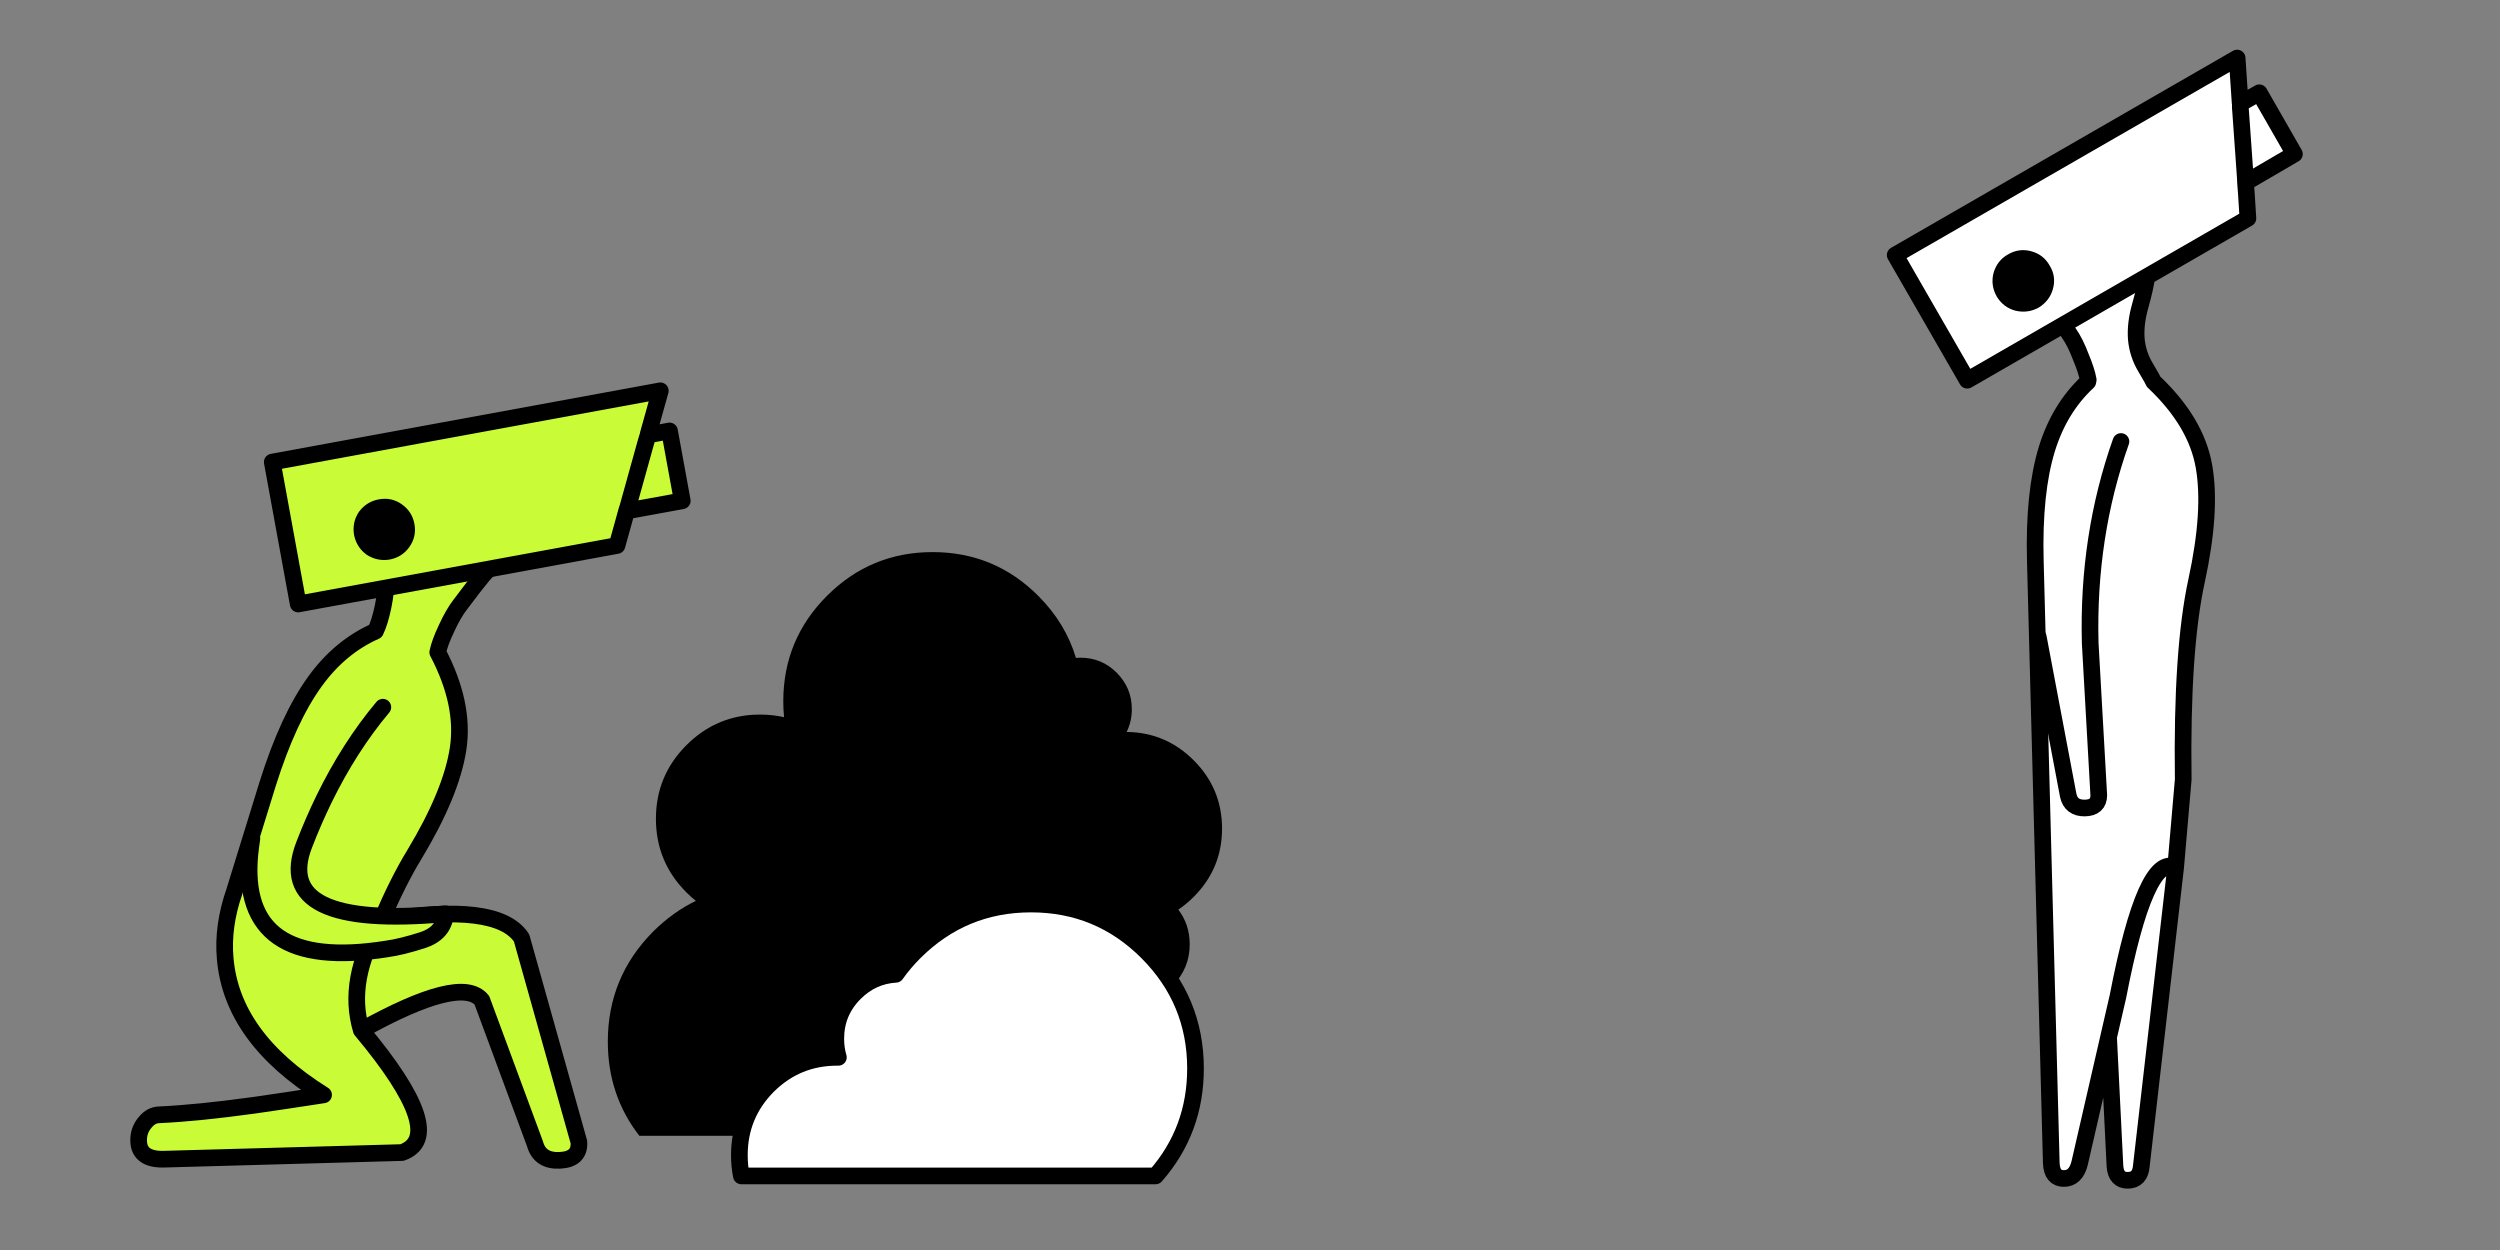 <?xml version="1.0" encoding="utf-8"?>
<!-- Generator: Adobe Illustrator 16.0.0, SVG Export Plug-In . SVG Version: 6.00 Build 0)  -->
<!DOCTYPE svg PUBLIC "-//W3C//DTD SVG 1.1//EN" "http://www.w3.org/Graphics/SVG/1.1/DTD/svg11.dtd">
<svg version="1.1" id="FlashAICB" xmlns="http://www.w3.org/2000/svg" xmlns:xlink="http://www.w3.org/1999/xlink" x="0px" y="0px"
	 width="600px" height="300px" viewBox="0 0 600 300" enable-background="new 0 0 600 300" xml:space="preserve">
<rect x="0" y="0" width="600" height="300" fill="#808080" stroke="none"/>
<g>
	<g>
		<path fill-rule="evenodd" clip-rule="evenodd" fill="#FFFFFF" d="M508.882,42.769c3.163,2.555,5.286,6.004,6.373,10.349
			c0.511,1.98,0.718,4.136,0.623,6.468c-0.033,1.628-0.239,3.816-0.623,6.563c-0.224,1.853-0.751,4.248-1.582,7.187
			c-0.83,2.907-1.148,5.589-0.958,8.049c0.224,2.459,0.975,4.743,2.252,6.851c1.246,2.107,1.885,3.242,1.917,3.401
			c6.803,6.42,10.827,13.191,12.072,20.313c1.246,7.09,0.655,16.225-1.772,27.404c-2.427,11.146-3.497,27.053-3.21,47.718
			l-1.82,21.08l-8.24,71.719c-0.191,2.236-1.262,3.37-3.21,3.402c-1.916,0.032-2.954-1.103-3.114-3.402l-1.532-30.949l-6.947,30.23
			c-0.607,2.46-1.868,3.689-3.785,3.689c-1.916,0-2.922-1.229-3.019-3.689l-3.832-144.541c-0.288-10.955,0.639-19.914,2.778-26.876
			c2.012-6.516,5.286-11.882,9.821-16.098c0.032-0.16,0.064-0.319,0.096-0.479c-0.255-1.438-0.83-3.226-1.725-5.366
			c-0.926-2.459-1.9-4.407-2.922-5.844c-2.172-3.481-3.833-5.973-4.983-7.474c-1.692-2.172-2.953-3.945-3.784-5.318
			c-1.214-2.012-2.108-4.009-2.683-5.989c-1.246-4.28-1.15-8.304,0.287-12.073c1.66-4.088,4.647-6.835,8.959-8.24l2.778-0.766
			C501.505,39.16,505.434,40.054,508.882,42.769z M506.057,248.921l2.251-9.773c4.44-22.996,9.055-33.328,13.846-30.996
			c-4.791-2.332-9.405,8-13.846,30.996L506.057,248.921z"/>
		
			<path fill-rule="evenodd" clip-rule="evenodd" fill="none" stroke="#000000" stroke-width="4" stroke-linecap="round" stroke-linejoin="round" stroke-miterlimit="3" d="
			M508.882,42.769c3.163,2.555,5.286,6.004,6.373,10.349c0.511,1.98,0.718,4.136,0.623,6.468c-0.033,1.628-0.239,3.816-0.623,6.563
			c-0.224,1.853-0.751,4.248-1.582,7.187c-0.83,2.907-1.148,5.589-0.958,8.049c0.224,2.459,0.975,4.743,2.252,6.851
			c1.246,2.107,1.885,3.242,1.917,3.401c6.803,6.42,10.827,13.191,12.072,20.313c1.246,7.09,0.655,16.225-1.772,27.404
			c-2.427,11.146-3.497,27.053-3.21,47.718l-1.82,21.08l-8.24,71.719c-0.191,2.236-1.262,3.37-3.21,3.402
			c-1.916,0.032-2.954-1.103-3.114-3.402l-1.532-30.949l-6.947,30.23c-0.607,2.46-1.868,3.689-3.785,3.689
			c-1.916,0-2.922-1.229-3.019-3.689l-3.832-144.541c-0.288-10.955,0.639-19.914,2.778-26.876
			c2.012-6.516,5.286-11.882,9.821-16.098c0.032-0.16,0.064-0.319,0.096-0.479c-0.255-1.438-0.83-3.226-1.725-5.366
			c-0.926-2.459-1.9-4.407-2.922-5.844c-2.172-3.481-3.833-5.973-4.983-7.474c-1.692-2.172-2.953-3.945-3.784-5.318
			c-1.214-2.012-2.108-4.009-2.683-5.989c-1.246-4.28-1.15-8.304,0.287-12.073c1.66-4.088,4.647-6.835,8.959-8.24l2.778-0.766
			C501.505,39.16,505.434,40.054,508.882,42.769z M506.057,248.921l2.251-9.773c4.44-22.996,9.055-33.328,13.846-30.996"/>
	</g>
	<g>
		
			<path fill-rule="evenodd" clip-rule="evenodd" fill="none" stroke="#000000" stroke-width="4" stroke-linecap="round" stroke-linejoin="round" stroke-miterlimit="3" d="
			M509.026,105.961c-5.365,15.139-7.825,31.269-7.378,48.388l2.061,36.555c-0.032,1.98-1.15,2.986-3.354,3.019
			c-2.204,0.032-3.53-0.974-3.978-3.019l-7.187-37.992"/>
	</g>
</g>
<g>
	<path fill-rule="evenodd" clip-rule="evenodd" d="M187.988,168.339c0-9.902,3.497-18.35,10.492-25.344
		c6.995-6.995,15.443-10.492,25.344-10.492c9.901,0,18.349,3.498,25.343,10.492c4.376,4.376,7.394,9.342,9.055,14.9
		c0.352-0.032,0.703-0.048,1.054-0.048c3.417,0,6.324,1.197,8.719,3.593c2.427,2.428,3.641,5.35,3.641,8.768
		c0,1.98-0.415,3.801-1.246,5.461c6.26,0.064,11.626,2.332,16.097,6.804c4.536,4.536,6.803,9.997,6.803,16.385
		s-2.268,11.85-6.803,16.386c-1.182,1.182-2.411,2.203-3.689,3.065c1.82,2.396,2.731,5.174,2.731,8.336
		c0,3.864-1.373,7.171-4.12,9.918c-1.182,1.182-2.459,2.107-3.833,2.778c1.341,4.503,2.012,9.278,2.012,14.324
		c0,6.803-1.229,13.111-3.688,18.925H153.445c-5.046-6.484-7.569-14.022-7.569-22.613c0-10.316,3.641-19.132,10.923-26.446
		c3.13-3.098,6.532-5.541,10.205-7.329c-0.767-0.607-1.517-1.278-2.251-2.013c-4.887-4.887-7.331-10.779-7.331-17.679
		c0-6.898,2.444-12.791,7.331-17.678c4.439-4.44,9.725-6.867,15.857-7.283c0.607-0.031,1.214-0.047,1.821-0.047
		c1.98,0,3.896,0.207,5.749,0.623C188.052,170.877,187.988,169.616,187.988,168.339z"/>
</g>
<g>
	<g>
		<path fill-rule="evenodd" clip-rule="evenodd" fill="#FFFFFF" d="M275.326,228.513c7.729,7.729,11.594,17.039,11.594,27.931
			c0,9.901-3.194,18.493-9.582,25.774h-99.411c-0.319-1.596-0.479-3.257-0.479-4.982c0-6.483,2.284-12.025,6.851-16.624
			c4.599-4.567,10.14-6.852,16.625-6.852c0.095,0,0.191,0,0.287,0c-0.415-1.404-0.623-2.891-0.623-4.455
			c0-4.279,1.517-7.937,4.551-10.971c2.778-2.779,6.068-4.28,9.869-4.504c1.31-1.853,2.811-3.625,4.503-5.317
			c7.729-7.697,17.04-11.546,27.931-11.546C258.334,216.967,267.629,220.815,275.326,228.513z"/>
		
			<path fill-rule="evenodd" clip-rule="evenodd" fill="none" stroke="#000000" stroke-width="4" stroke-linecap="round" stroke-linejoin="round" stroke-miterlimit="3" d="
			M275.326,228.513c7.729,7.729,11.594,17.039,11.594,27.931c0,9.901-3.194,18.493-9.582,25.774h-99.411
			c-0.319-1.596-0.479-3.257-0.479-4.982c0-6.483,2.284-12.025,6.851-16.624c4.599-4.567,10.14-6.852,16.625-6.852
			c0.095,0,0.191,0,0.287,0c-0.415-1.404-0.623-2.891-0.623-4.455c0-4.279,1.517-7.937,4.551-10.971
			c2.778-2.779,6.068-4.28,9.869-4.504c1.31-1.853,2.811-3.625,4.503-5.317c7.729-7.697,17.04-11.546,27.931-11.546
			C258.334,216.967,267.629,220.815,275.326,228.513z"/>
	</g>
</g>
<g>
	<g>
		<path fill-rule="evenodd" clip-rule="evenodd" fill="#FFFFFF" d="M542.228,22.264l8.432,14.708l-11.737,6.851l0.191,2.492
			l0.383,6.084l-67.359,38.854l-17.295-30.039l82.067-47.286l0.719,10.779l0.048,0.144L542.228,22.264z M537.676,24.851v1.006
			l0.096,1.198l1.103,15.618l0.048,1.15l-0.048-1.15l-1.103-15.618l-0.096-1.198V24.851z M488.281,72.089
			c1.278-0.799,2.108-1.885,2.492-3.258c0.415-1.469,0.224-2.827-0.576-4.072c-0.702-1.31-1.788-2.156-3.257-2.539
			c-1.405-0.384-2.747-0.192-4.024,0.575c-1.277,0.703-2.124,1.789-2.54,3.258c-0.351,1.405-0.175,2.747,0.528,4.024
			c0.767,1.31,1.852,2.156,3.257,2.539C485.631,72.967,487.004,72.792,488.281,72.089z"/>
		<path fill-rule="evenodd" clip-rule="evenodd" d="M488.281,72.089c-1.277,0.703-2.65,0.878-4.12,0.527
			c-1.405-0.383-2.49-1.229-3.257-2.539c-0.703-1.277-0.879-2.619-0.528-4.024c0.416-1.469,1.263-2.555,2.54-3.258
			c1.277-0.767,2.619-0.958,4.024-0.575c1.469,0.383,2.555,1.229,3.257,2.539c0.8,1.246,0.991,2.603,0.576,4.072
			C490.39,70.205,489.56,71.291,488.281,72.089z"/>
		
			<path fill-rule="evenodd" clip-rule="evenodd" fill="none" stroke="#000000" stroke-width="4" stroke-linecap="round" stroke-linejoin="round" stroke-miterlimit="3" d="
			M542.228,22.264l8.432,14.708l-11.737,6.851l0.191,2.492l0.383,6.084l-67.359,38.854l-17.295-30.039l82.067-47.286l0.719,10.779
			l0.048,0.144L542.228,22.264z M537.676,24.851v1.006l0.096,1.198l1.103,15.618l0.048,1.15 M488.281,72.089
			c-1.277,0.703-2.65,0.878-4.12,0.527c-1.405-0.383-2.49-1.229-3.257-2.539c-0.703-1.277-0.879-2.619-0.528-4.024
			c0.416-1.469,1.263-2.555,2.54-3.258c1.277-0.767,2.619-0.958,4.024-0.575c1.469,0.383,2.555,1.229,3.257,2.539
			c0.8,1.246,0.991,2.603,0.576,4.072C490.39,70.205,489.56,71.291,488.281,72.089z"/>
	</g>
</g>
<g>
	<g>
		<g>
			<path fill-rule="evenodd" clip-rule="evenodd" fill="#C9FB37" d="M75.593,163.548c3.993-5.525,8.832-9.55,14.517-12.073
				c0.671-1.342,1.278-3.29,1.821-5.845c0.511-2.523,0.766-4.679,0.766-6.468c0.096-4.088,0.096-7.059,0-8.911
				c-0.224-2.779-0.287-4.982-0.191-6.612c0.096-2.331,0.463-4.487,1.102-6.468c1.341-4.279,3.673-7.569,6.995-9.869
				c3.609-2.491,7.585-3.114,11.93-1.869l2.683,0.911c4.216,1.661,7.011,4.599,8.384,8.815c1.214,3.833,1.054,7.857-0.479,12.073
				c-0.703,1.949-1.725,3.865-3.066,5.749c-0.926,1.374-2.315,3.083-4.167,5.126c-1.182,1.405-3.002,3.753-5.462,7.042
				c-1.086,1.406-2.172,3.29-3.258,5.654c-1.118,2.362-1.82,4.278-2.108,5.749c4.343,8.271,5.973,15.984,4.887,23.139
				c-1.086,7.123-4.583,15.587-10.492,25.393c-2.619,4.279-5.27,9.565-7.953,15.857c18.621-3.065,29.848-1.677,33.68,4.169
				l13.75,48.962c0.192,2.779-1.326,4.248-4.551,4.408c-3.226,0.159-5.222-1.166-5.989-3.977l-12.744-34.446
				c-3.322-4.089-12.968-1.693-28.937,7.186c14.117,16.896,17.375,26.687,9.773,29.369l-56.725,1.58
				c-4.567,0.224-6.723-1.469-6.467-5.078c0.096-1.405,0.606-2.65,1.533-3.736c0.958-1.182,2.076-1.789,3.354-1.82
				c6.228-0.288,13.845-1.054,22.853-2.301c4.695-0.67,10.236-1.501,16.624-2.49c-14.692-9.167-22.565-20.106-23.619-32.818
				c-0.447-5.109,0.288-10.429,2.204-15.954l8-25.87C67.529,177.649,71.313,169.456,75.593,163.548z M91.499,220.942
				c-5.621,9.486-7.218,18.254-4.791,26.302C84.281,239.196,85.878,230.429,91.499,220.942z"/>
			
				<path fill-rule="evenodd" clip-rule="evenodd" fill="none" stroke="#000000" stroke-width="4" stroke-linecap="round" stroke-linejoin="round" stroke-miterlimit="3" d="
				M75.593,163.548c3.993-5.525,8.832-9.55,14.517-12.073c0.671-1.342,1.278-3.29,1.821-5.845c0.511-2.523,0.766-4.679,0.766-6.468
				c0.096-4.088,0.096-7.059,0-8.911c-0.224-2.779-0.287-4.982-0.191-6.612c0.096-2.331,0.463-4.487,1.102-6.468
				c1.341-4.279,3.673-7.569,6.995-9.869c3.609-2.491,7.585-3.114,11.93-1.869l2.683,0.911c4.216,1.661,7.011,4.599,8.384,8.815
				c1.214,3.833,1.054,7.857-0.479,12.073c-0.703,1.949-1.725,3.865-3.066,5.749c-0.926,1.374-2.315,3.083-4.167,5.126
				c-1.182,1.405-3.002,3.753-5.462,7.042c-1.086,1.406-2.172,3.29-3.258,5.654c-1.118,2.362-1.82,4.278-2.108,5.749
				c4.343,8.271,5.973,15.984,4.887,23.139c-1.086,7.123-4.583,15.587-10.492,25.393c-2.619,4.279-5.27,9.565-7.953,15.857
				c18.621-3.065,29.848-1.677,33.68,4.169l13.75,48.962c0.192,2.779-1.326,4.248-4.551,4.408c-3.226,0.159-5.222-1.166-5.989-3.977
				l-12.744-34.446c-3.322-4.089-12.968-1.693-28.937,7.186c14.117,16.896,17.375,26.687,9.773,29.369l-56.725,1.58
				c-4.567,0.224-6.723-1.469-6.467-5.078c0.096-1.405,0.606-2.65,1.533-3.736c0.958-1.182,2.076-1.789,3.354-1.82
				c6.228-0.288,13.845-1.054,22.853-2.301c4.695-0.67,10.236-1.501,16.624-2.49c-14.692-9.167-22.565-20.106-23.619-32.818
				c-0.447-5.109,0.288-10.429,2.204-15.954l8-25.87C67.529,177.649,71.313,169.456,75.593,163.548z M91.499,220.942
				c-5.621,9.486-7.218,18.254-4.791,26.302"/>
		</g>
		<g>
			<g>
				<path fill-rule="evenodd" clip-rule="evenodd" fill="#C9FB37" d="M59.975,204.989l17.774-13.175
					c-1.693,3.48-3.274,7.122-4.743,10.922c-5.27,13.575,6.037,19.101,33.92,16.578c-0.256,3.098-2.092,5.205-5.51,6.323
					c-3.385,1.086-6.244,1.788-8.576,2.108C69.142,231.515,58.187,223.929,59.975,204.989z"/>
				
					<path fill-rule="evenodd" clip-rule="evenodd" fill="none" stroke="#000000" stroke-width="4" stroke-linecap="round" stroke-linejoin="round" stroke-miterlimit="3" d="
					M91.882,169.729c-5.333,6.355-10.045,13.718-14.133,22.086c-1.693,3.48-3.274,7.122-4.743,10.922
					c-5.27,13.575,6.037,19.101,33.92,16.578c-0.256,3.098-2.092,5.205-5.51,6.323c-3.385,1.086-6.244,1.788-8.576,2.108
					c-23.699,3.769-34.654-3.817-32.866-22.757c0.128-1.214,0.288-2.459,0.479-3.737"/>
			</g>
		</g>
	</g>
	<g>
		<g>
			<path fill-rule="evenodd" clip-rule="evenodd" fill="#C9FB37" d="M65.341,110.896l93.135-17.104l-2.922,10.444v0.145l5.126-0.958
				l3.066,16.768l-13.366,2.443l-0.671,2.443l-1.629,5.845l-76.51,14.038L65.341,110.896z M86.948,128.047
				c0.288,1.438,1.022,2.587,2.204,3.45c1.246,0.798,2.604,1.07,4.072,0.814c1.438-0.288,2.572-1.022,3.402-2.204
				c0.862-1.213,1.15-2.555,0.862-4.024c-0.255-1.438-1.006-2.587-2.252-3.45c-1.182-0.831-2.507-1.102-3.976-0.814
				c-1.438,0.255-2.603,0.99-3.497,2.204C86.964,125.236,86.692,126.578,86.948,128.047z M155.554,104.38l-0.288,0.91l-0.335,1.15
				l-4.216,15.139l-0.335,1.054l0.335-1.054l4.216-15.139l0.335-1.15L155.554,104.38z"/>
			<path fill-rule="evenodd" clip-rule="evenodd" d="M86.948,128.047c-0.255-1.469,0.016-2.811,0.815-4.024
				c0.894-1.214,2.06-1.949,3.497-2.204c1.469-0.287,2.794-0.016,3.976,0.814c1.246,0.862,1.997,2.012,2.252,3.45
				c0.288,1.469,0,2.811-0.862,4.024c-0.83,1.182-1.964,1.917-3.402,2.204c-1.469,0.255-2.826-0.016-4.072-0.814
				C87.97,130.634,87.235,129.484,86.948,128.047z"/>
			
				<path fill-rule="evenodd" clip-rule="evenodd" fill="none" stroke="#000000" stroke-width="4" stroke-linecap="round" stroke-linejoin="round" stroke-miterlimit="3" d="
				M65.341,110.896l93.135-17.104l-2.922,10.444v0.145l5.126-0.958l3.066,16.768l-13.366,2.443l-0.671,2.443l-1.629,5.845
				l-76.51,14.038L65.341,110.896z M86.948,128.047c-0.255-1.469,0.016-2.811,0.815-4.024c0.894-1.214,2.06-1.949,3.497-2.204
				c1.469-0.287,2.794-0.016,3.976,0.814c1.246,0.862,1.997,2.012,2.252,3.45c0.288,1.469,0,2.811-0.862,4.024
				c-0.83,1.182-1.964,1.917-3.402,2.204c-1.469,0.255-2.826-0.016-4.072-0.814C87.97,130.634,87.235,129.484,86.948,128.047z
				 M155.554,104.38l-0.288,0.91l-0.335,1.15l-4.216,15.139l-0.335,1.054"/>
		</g>
	</g>
</g>
</svg>
